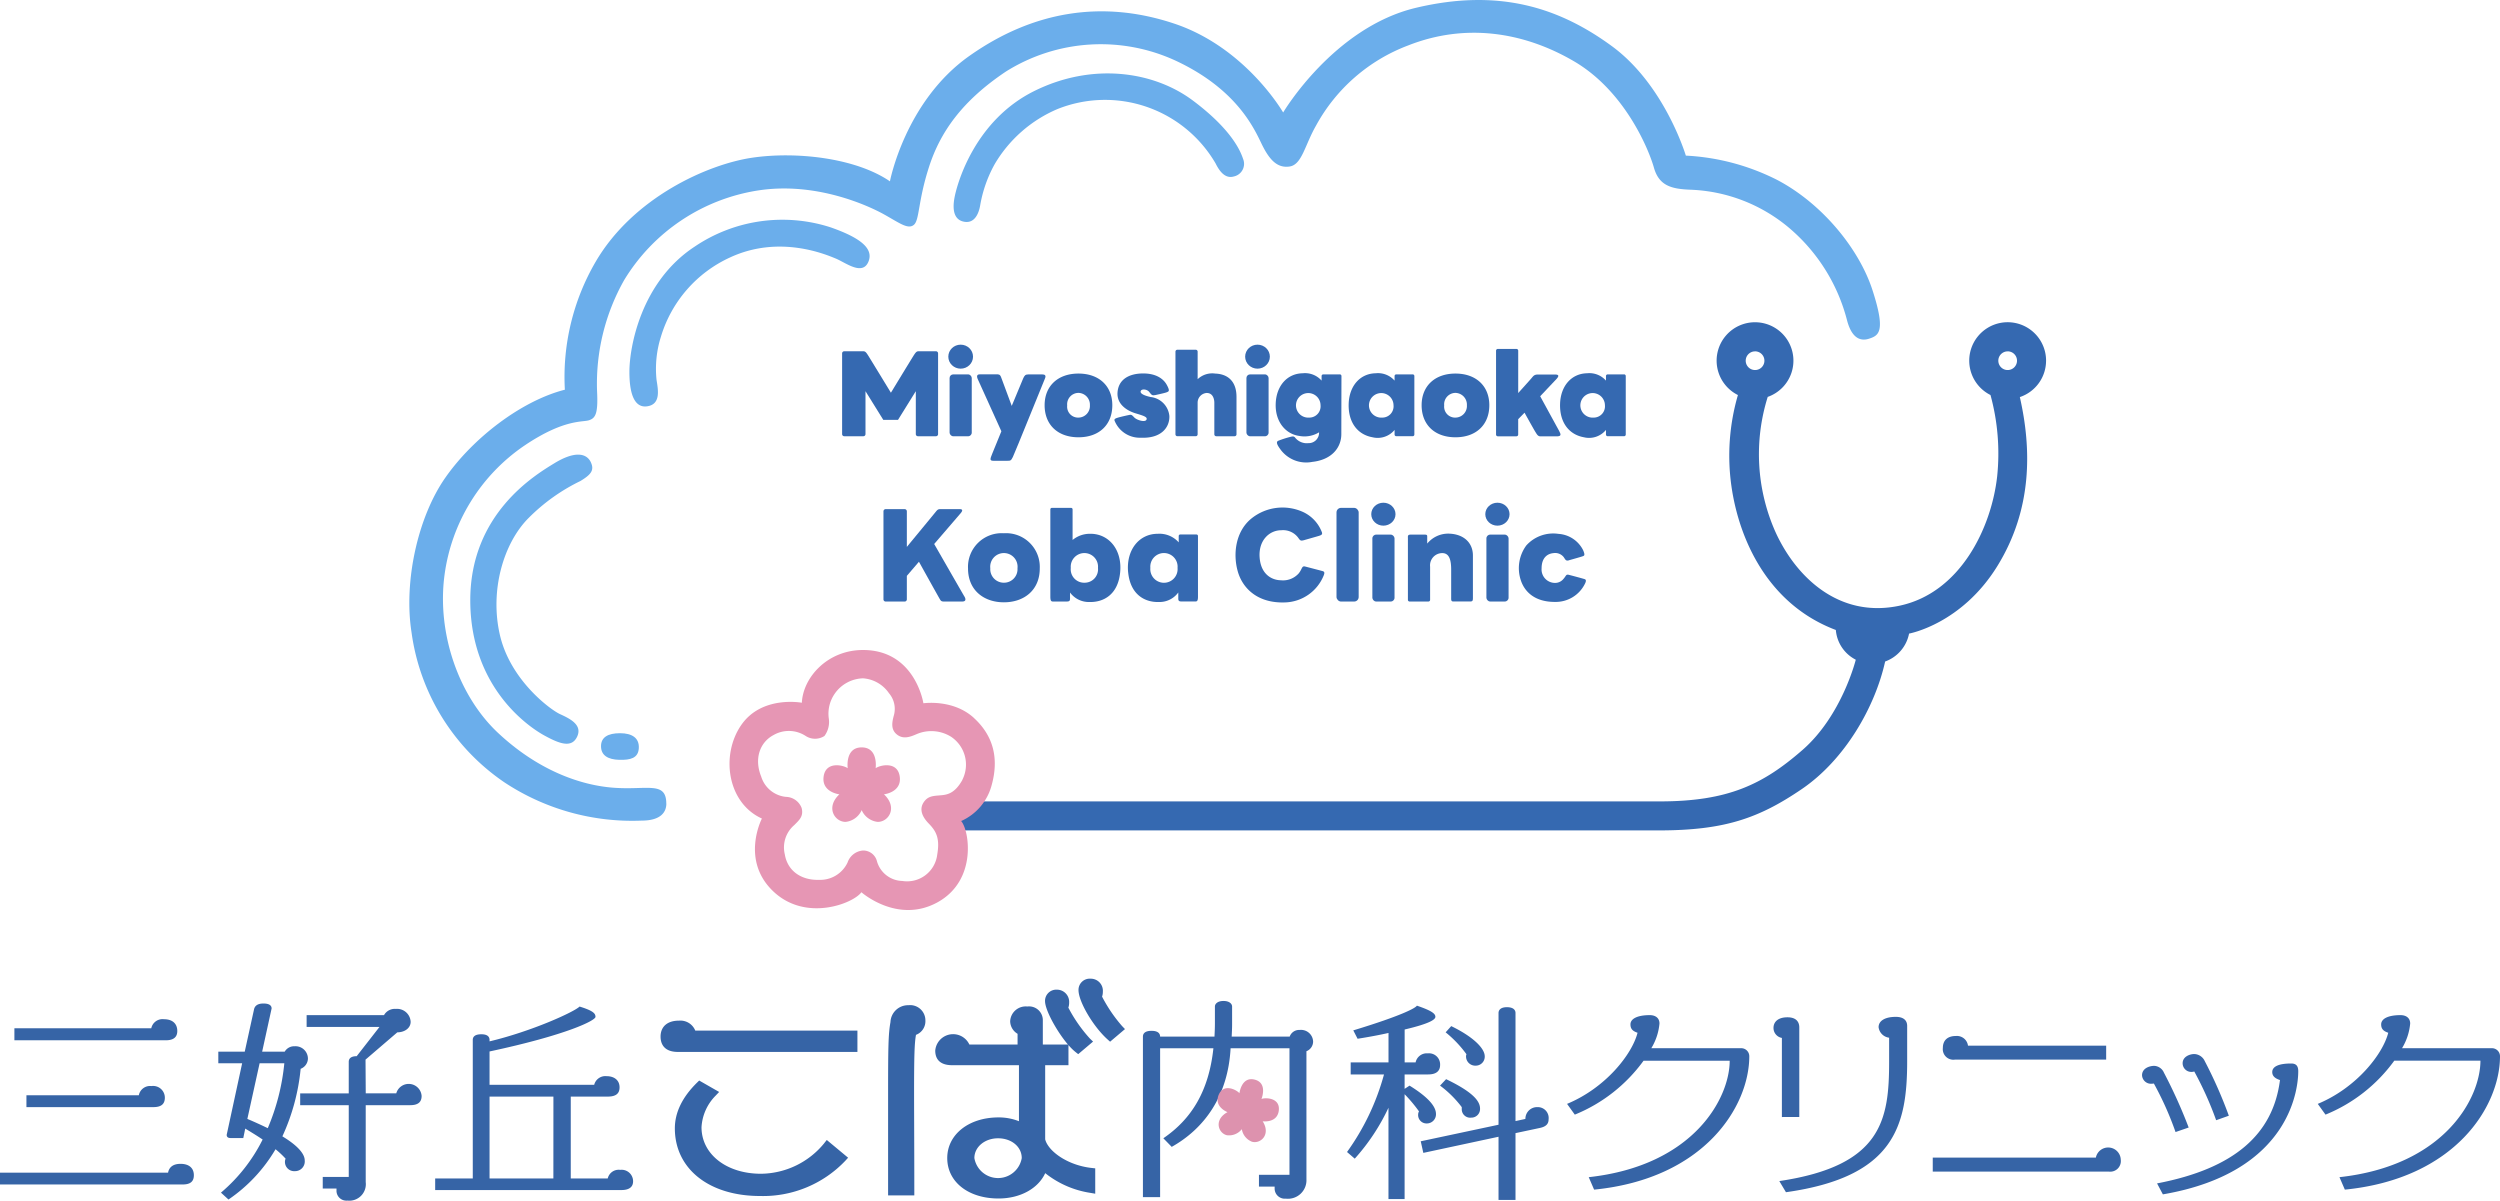 <svg xmlns="http://www.w3.org/2000/svg" width="371.877" height="178.589" viewBox="0 0 371.877 178.589">
  <g id="グループ_1049" data-name="グループ 1049" transform="translate(-873.11 -6472.073)">
    <g id="Logo" transform="translate(934.007 6472.061)">
      <path id="パス_1803" data-name="パス 1803" d="M328.643,104.3a5.715,5.715,0,1,0-8.268,5.107,32.94,32.94,0,0,1,.987,12.144c-.861,7.6-5.447,17.251-14.5,19.191s-15.471-4.314-18.491-11a28.451,28.451,0,0,1-1.133-20.057,5.712,5.712,0,1,0-4.435-.277,32.307,32.307,0,0,0-.958,13.6c1.133,7.869,5.389,17.523,15.524,21.35a5.453,5.453,0,0,0,2.967,4.421s-2.048,8.3-7.923,13.423-11.05,7.655-21.239,7.655H168.743l-2.913,1.887,1.673,2.427H271.011c9.756,0,14.877-1.78,21.292-6.147s10.889-12.183,12.4-18.977a5.538,5.538,0,0,0,3.56-4.153s7.815-1.4,13.156-10.082c5.2-8.453,5.077-17.367,3.322-25.1a5.711,5.711,0,0,0,3.9-5.413Zm-43.289-1.391a1.391,1.391,0,1,1-1.391,1.391A1.391,1.391,0,0,1,285.353,102.914Zm37.575,0a1.391,1.391,0,1,1-1.391,1.391A1.391,1.391,0,0,1,322.928,102.914Z" transform="translate(-85.184 -50.635)" fill="#3569b1"/>
      <g id="グループ_1034" data-name="グループ 1034" transform="translate(64.364 51.281)">
        <rect id="長方形_839" data-name="長方形 839" width="3.297" height="13.934" rx="0.67" transform="translate(73.545 24.278)" fill="#3569b1"/>
        <rect id="長方形_840" data-name="長方形 840" width="3.297" height="9.206" rx="0.54" transform="translate(15.991 4.421)" fill="#3569b1"/>
        <path id="パス_1804" data-name="パス 1804" d="M157.027,168.7c-.292-.491-3.769-6.551-4.479-7.786,1.892-2.2,3.73-4.338,3.91-4.547.384-.443.326-.642-.141-.642h-2.709c-.423,0-.506,0-.827.4-.267.336-3.278,3.978-4.3,5.223v-5.291a.328.328,0,0,0-.331-.331h-2.816a.328.328,0,0,0-.331.331v13.087a.328.328,0,0,0,.331.331h2.816a.328.328,0,0,0,.331-.331v-3.492l1.8-2.1c.535.968,2.962,5.33,3.088,5.53.141.224.2.389.588.389h2.758c.457,0,.637-.229.316-.773Z" transform="translate(-138.848 -131.262)" fill="#3569b1"/>
        <path id="パス_1805" data-name="パス 1805" d="M176.2,163.11a5.013,5.013,0,0,0-5.335,5.238c0,3.234,2.344,5.034,5.335,5.034s5.335-1.8,5.335-5.034A5.016,5.016,0,0,0,176.2,163.11Zm0,7.358a2.011,2.011,0,0,1-2.023-2.145,2.036,2.036,0,1,1,4.046,0A2.009,2.009,0,0,1,176.2,170.468Z" transform="translate(-152.131 -135.058)" fill="#3569b1"/>
        <path id="パス_1806" data-name="パス 1806" d="M202.051,159.207a4.009,4.009,0,0,0-2.694.919v-4.552a.223.223,0,0,0-.224-.224h-2.86a.223.223,0,0,0-.224.224v12.99c0,.788.224.715.564.715h1.858c.384,0,.506-.088.506-.433v-.909a3.465,3.465,0,0,0,2.889,1.415c2.082.058,4.246-1.089,4.567-4.406s-1.62-5.719-4.387-5.744Zm-.939,7.276a1.994,1.994,0,0,1-2.023-2.2,2.031,2.031,0,1,1,4.046,0A1.991,1.991,0,0,1,201.113,166.482Z" transform="translate(-165.07 -131.072)" fill="#3569b1"/>
        <path id="パス_1807" data-name="パス 1807" d="M219.807,169.014c.326,3.317,2.485,4.469,4.567,4.406A3.451,3.451,0,0,0,227.263,172v.909c0,.345.122.433.506.433h1.858c.345,0,.564.073.564-.715V163.6a.223.223,0,0,0-.224-.224H227.55a.223.223,0,0,0-.224.224v.948a3.838,3.838,0,0,0-3.137-1.274c-2.767,0-4.713,2.427-4.387,5.744Zm3.3-.666a2.031,2.031,0,1,1,4.046,0,2.031,2.031,0,1,1-4.046,0Z" transform="translate(-177.252 -135.14)" fill="#3569b1"/>
        <g id="グループ_1033" data-name="グループ 1033" transform="translate(78.714 23.51)">
          <rect id="長方形_841" data-name="長方形 841" width="3.297" height="9.951" rx="0.56" transform="translate(0.165 4.747)" fill="#3569b1"/>
          <ellipse id="楕円形_24" data-name="楕円形 24" cx="1.804" cy="1.707" rx="1.804" ry="1.707" fill="#3569b1"/>
        </g>
        <rect id="長方形_842" data-name="長方形 842" width="3.297" height="9.951" rx="0.56" transform="translate(95.843 28.256)" fill="#3569b1"/>
        <ellipse id="楕円形_25" data-name="楕円形 25" cx="1.804" cy="1.707" rx="1.804" ry="1.707" transform="translate(95.678 23.51)" fill="#3569b1"/>
        <path id="パス_1808" data-name="パス 1808" d="M346.824,167.19c-.486.16-.554-.136-.793-.472a1.611,1.611,0,0,0-1.522-.593c-.793.068-1.765.579-1.765,2.276a2,2,0,0,0,1.94,2.154,1.6,1.6,0,0,0,1.328-.613c.365-.4.355-.691.734-.6s2.252.593,2.427.661.229.243.039.632a4.839,4.839,0,0,1-4.445,2.748c-3.1.024-4.6-1.576-5.136-3.288a5.7,5.7,0,0,1,.836-5.107,5.376,5.376,0,0,1,4.786-1.727,4.414,4.414,0,0,1,3.667,2.427c.35.807.136.822-.053.9s-2.033.593-2.033.593Z" transform="translate(-238.691 -135.116)" fill="#3569b1"/>
        <path id="パス_1809" data-name="パス 1809" d="M311.577,163.226a4.033,4.033,0,0,0-3.3,1.483v-1.06c0-.18-.039-.277-.345-.277H305.8c-.467,0-.394.263-.394.579v9.124a.249.249,0,0,0,.248.248h2.806a.249.249,0,0,0,.248-.248v-4.932a1.821,1.821,0,0,1,1.8-2.023c1.07,0,1.333,1.046,1.333,2.475v4.124c0,.36-.029.6.331.6h2.49c.413,0,.413-.17.413-.637v-6.2c0-1.882-1.333-3.161-3.492-3.254Z" transform="translate(-221.239 -135.115)" fill="#3569b1"/>
        <path id="パス_1810" data-name="パス 1810" d="M262.944,160.081c-.486.122-.588.141-.851-.224a2.8,2.8,0,0,0-2.607-1.235c-1.756,0-3.414,1.5-3.215,4.066s1.882,3.356,3.152,3.375a3.124,3.124,0,0,0,2.651-1.012c.55-.666.443-1.172.973-1.031s2.344.608,2.607.686.3.243.16.608a6.406,6.406,0,0,1-5.68,4.042c-4.124.18-6.391-2.062-7.115-4.611s-.365-5.914,2.023-7.864a7.37,7.37,0,0,1,7.781-.929,5.454,5.454,0,0,1,2.709,2.971c.083.282.019.4-.467.545s-2.12.608-2.12.608Z" transform="translate(-194.16 -131.017)" fill="#3569b1"/>
        <path id="パス_1811" data-name="パス 1811" d="M146.313,107.45h-2.6c-.277,0-.418.18-.661.545s-3.438,5.622-3.438,5.622-3.2-5.257-3.438-5.622-.379-.545-.661-.545h-2.845a.315.315,0,0,0-.316.316v12.008a.315.315,0,0,0,.316.316h2.845a.315.315,0,0,0,.316-.316v-6.386l2.651,4.27h2.184l2.651-4.27v6.386a.315.315,0,0,0,.316.316h2.68a.315.315,0,0,0,.316-.316V107.766a.315.315,0,0,0-.316-.316Z" transform="translate(-132.35 -106.468)" fill="#3569b1"/>
        <ellipse id="楕円形_26" data-name="楕円形 26" cx="1.838" cy="1.785" rx="1.838" ry="1.785" transform="translate(15.801)" fill="#3569b1"/>
        <rect id="長方形_843" data-name="長方形 843" width="3.297" height="9.206" rx="0.54" transform="translate(60.146 4.421)" fill="#3569b1"/>
        <ellipse id="楕円形_27" data-name="楕円形 27" cx="1.838" cy="1.785" rx="1.838" ry="1.785" transform="translate(59.956)" fill="#3569b1"/>
        <path id="パス_1812" data-name="パス 1812" d="M183.295,114.514h-2.023c-.486,0-.588.2-.768.564-.078.151-.832,1.984-1.717,4.124-.331-.88-1.406-3.759-1.561-4.207-.18-.525-.4-.486-.705-.486h-2.5c-.365,0-.525.224-.263.768.233.481,2.869,6.327,3.487,7.7-.691,1.683-1.24,3.04-1.347,3.3-.3.768-.467,1.089.16,1.089h2.023c.525,0,.589,0,.871-.564s4.567-11.2,4.771-11.662S183.738,114.514,183.295,114.514Z" transform="translate(-153.55 -110.093)" fill="#3569b1"/>
        <path id="パス_1813" data-name="パス 1813" d="M199.333,114.27c-3.035,0-5.014,1.819-5.034,4.669-.019,2.913,1.921,4.81,5.034,4.81s5.053-1.9,5.034-4.81C204.348,116.089,202.363,114.27,199.333,114.27Zm0,6.551a1.63,1.63,0,0,1-1.678-1.809,1.7,1.7,0,0,1,1.678-1.868,1.751,1.751,0,0,1,1.7,1.838A1.727,1.727,0,0,1,199.333,120.821Z" transform="translate(-164.171 -109.971)" fill="#3569b1"/>
        <path id="パス_1814" data-name="パス 1814" d="M314.643,114.27c-3.035,0-5.014,1.819-5.034,4.669-.019,2.913,1.921,4.81,5.034,4.81s5.053-1.9,5.034-4.81C319.658,116.089,317.673,114.27,314.643,114.27Zm0,6.551a1.63,1.63,0,0,1-1.678-1.809,1.7,1.7,0,0,1,1.678-1.868,1.751,1.751,0,0,1,1.7,1.838A1.727,1.727,0,0,1,314.643,120.821Z" transform="translate(-223.401 -109.971)" fill="#3569b1"/>
        <path id="パス_1815" data-name="パス 1815" d="M240.234,110.531a3.155,3.155,0,0,0-2.617.837v-4.1a.282.282,0,0,0-.282-.282H234.6a.282.282,0,0,0-.282.282v12.3a.282.282,0,0,0,.282.282h2.733a.282.282,0,0,0,.282-.282v-4.708a1.45,1.45,0,0,1,1.347-1.444c.982,0,1.138,1.007,1.138,1.454v4.7a.282.282,0,0,0,.282.282h2.733a.282.282,0,0,0,.282-.282V114C243.4,111.712,242.136,110.6,240.234,110.531Z" transform="translate(-184.728 -106.231)" fill="#3569b1"/>
        <path id="パス_1816" data-name="パス 1816" d="M221.643,117.453c-.4.1-.5-.078-.827-.481s-1.06-.462-1.23-.175.117.652,1.464.943a3.139,3.139,0,0,1,2.772,2.826c.058,1.654-1.177,3.356-4.236,3.224a4.037,4.037,0,0,1-3.92-2.548c-.058-.209.058-.306.52-.443s1.406-.345,1.692-.4.365,0,.73.384,1.581.754,1.8.34c.229-.433-.5-.618-1.683-.982-1.06-.331-2.728-1.226-2.617-3.059.122-1.94,1.678-2.811,3.682-2.85s3.147.773,3.652,1.707.277.958.015,1.08-1.8.443-1.8.443Z" transform="translate(-175.138 -109.949)" fill="#3569b1"/>
        <path id="パス_1817" data-name="パス 1817" d="M296.809,114.344h-2.446a.249.249,0,0,0-.248.248v.681a3.282,3.282,0,0,0-2.806-1.094c-2.305.039-3.944,1.858-4.022,4.567s1.294,4.547,3.536,4.951a3.248,3.248,0,0,0,3.293-1.094v.691a.249.249,0,0,0,.248.248h2.446a.249.249,0,0,0,.248-.248v-8.705a.249.249,0,0,0-.248-.248Zm-4.533,6.429a1.827,1.827,0,1,1,1.683-1.848A1.679,1.679,0,0,1,292.276,120.774Z" transform="translate(-211.932 -109.924)" fill="#3569b1"/>
        <path id="パス_1818" data-name="パス 1818" d="M361.469,114.344h-2.446a.249.249,0,0,0-.248.248v.681a3.282,3.282,0,0,0-2.806-1.094c-2.305.039-3.944,1.858-4.022,4.567s1.294,4.547,3.536,4.951a3.248,3.248,0,0,0,3.292-1.094v.691a.249.249,0,0,0,.248.248h2.446a.249.249,0,0,0,.248-.248v-8.705a.249.249,0,0,0-.248-.248Zm-4.533,6.429a1.827,1.827,0,1,1,1.683-1.848A1.679,1.679,0,0,1,356.936,120.774Z" transform="translate(-245.146 -109.924)" fill="#3569b1"/>
        <path id="パス_1819" data-name="パス 1819" d="M274.489,114.344h-2.446a.249.249,0,0,0-.248.248v.681a3.282,3.282,0,0,0-2.806-1.094c-2.305.039-3.944,1.858-4.022,4.567s1.537,4.489,3.5,4.752a4.157,4.157,0,0,0,2.952-.535,1.545,1.545,0,0,1-1.59,1.61,2.211,2.211,0,0,1-2.013-.871c-.224-.2-.389-.126-.9,0a15.4,15.4,0,0,0-1.537.506c-.267.107-.4.35.233,1.211a4.743,4.743,0,0,0,4.81,1.941c2.908-.321,4.309-2.14,4.309-4.139,0-1.8.019-8.633.019-8.633a.249.249,0,0,0-.248-.248Zm-4.533,6.429a1.827,1.827,0,1,1,1.683-1.848A1.679,1.679,0,0,1,269.957,120.774Z" transform="translate(-200.468 -109.924)" fill="#3569b1"/>
        <path id="パス_1820" data-name="パス 1820" d="M341.8,119.01c-.248-.443-2.359-4.314-2.865-5.238,1.1-1.162,2.091-2.213,2.315-2.446.545-.564.506-.788-.141-.788h-2.466c-.608,0-.705.2-1.05.608-.272.316-1.44,1.61-1.926,2.15v-6.3a.262.262,0,0,0-.263-.263h-2.772a.262.262,0,0,0-.263.263v12.47a.261.261,0,0,0,.263.263H335.4a.262.262,0,0,0,.263-.263v-2.286c.2-.2.535-.54.943-.963.336.608,1.386,2.495,1.59,2.821.243.384.384.7.788.7h2.364c.666,0,.73-.209.443-.715Z" transform="translate(-235.092 -106.098)" fill="#3569b1"/>
      </g>
      <g id="グループ_1035" data-name="グループ 1035" transform="translate(47.622 96.701)">
        <path id="パス_1821" data-name="パス 1821" d="M134.282,208.926c-2.869-2.626-6.833-2.266-7.519-2.184,0,0-1.211-7.922-8.978-7.922-5.335,0-8.934,4.124-9.1,7.845,0,0-5.943-1.133-9.017,3.317s-2.1,11.565,3.074,13.909c0,0-3.2,6.147,1.658,10.8s11.969,1.819,13.141.16c0,0,5.379,4.771,11.322,1.5s4.732-10.714,3.516-12.09a8.087,8.087,0,0,0,4.528-5.3c1.133-4.042.243-7.4-2.626-10.028Zm-1.712,9.206c-1.24,2.237-2.5,2.237-3.477,2.32s-1.7.136-2.291,1.026-.4,1.97.754,3.151,1.673,2.237,1.264,4.635a4.515,4.515,0,0,1-5.2,3.91,4.018,4.018,0,0,1-3.774-2.967,2.11,2.11,0,0,0-2.077-1.561,2.639,2.639,0,0,0-2.291,1.8,4.5,4.5,0,0,1-4.231,2.563c-2.617.083-4.688-1.294-5.1-3.8a4.364,4.364,0,0,1,1.4-4.338c.754-.754,1.43-1.323,1.1-2.563a2.565,2.565,0,0,0-2.344-1.644,4.293,4.293,0,0,1-3.667-3.02c-1.08-2.67-.19-5.1,1.834-6.172a4.571,4.571,0,0,1,4.742.107,2.566,2.566,0,0,0,2.831.029,3.489,3.489,0,0,0,.647-2.617,5.211,5.211,0,0,1,.861-3.638,5.3,5.3,0,0,1,4.231-2.32,5.1,5.1,0,0,1,3.857,2.208,3.591,3.591,0,0,1,.73,3.317c-.3,1.08-.457,2.13.486,2.855s1.97.326,2.913-.083a5.548,5.548,0,0,1,5.121.4,4.985,4.985,0,0,1,1.673,6.391Z" transform="translate(-97.927 -198.82)" fill="#e696b4"/>
        <path id="パス_1822" data-name="パス 1822" d="M138,232.948c-.326-2.344-2.967-1.7-3.584-1.24,0,0,.433-3.1-2.077-3.1s-2.077,3.1-2.077,3.1c-.618-.457-3.263-1.1-3.584,1.24s2.344,2.641,2.344,2.641c-2.1,1.97-.676,4.124.943,4.1a2.96,2.96,0,0,0,2.373-1.751,2.951,2.951,0,0,0,2.373,1.751c1.62.029,3.045-2.13.943-4.1C135.659,235.589,138.329,235.292,138,232.948Z" transform="translate(-112.682 -214.122)" fill="#e696b4"/>
      </g>
      <g id="グループ_1036" data-name="グループ 1036" transform="translate(-0.007 0.012)">
        <path id="パス_1823" data-name="パス 1823" d="M38.223,119.544c0,1.294-.861,2.534-3.667,2.534a34.469,34.469,0,0,1-20.378-5.661A32.214,32.214,0,0,1,.322,94.1c-1.187-7.548.914-17.144,5.014-23.019s11.269-11.429,17.79-13.1a34.05,34.05,0,0,1,4.581-19.031c5.608-9.6,16.711-14.5,23.237-15.471s15.417,0,20.538,3.507c0,0,2.266-11.915,11.808-18.651s19.891-8.36,30.513-4.8,16.171,13.209,16.171,13.209,7.495-12.669,19.784-15.578S171,1.11,178.873,6.878s11,16.283,11,16.283a33.765,33.765,0,0,1,13.584,3.614c6.687,3.507,12.183,10.242,14.177,16.39s.973,6.741-.486,7.222-2.641-.267-3.288-2.694A26.746,26.746,0,0,0,205.34,34a24.148,24.148,0,0,0-14.77-5.768c-2.855-.107-4.688-.593-5.447-3.288s-4.314-11.376-11.862-15.8S157.036,3.43,148.569,6.771a26.084,26.084,0,0,0-13.7,11.915c-1.673,2.913-2.1,5.822-3.934,6.094s-3.02-.973-4.207-3.448S122.9,13.245,114.117,9.1a26.547,26.547,0,0,0-25.392,1.561c-6.522,4.367-9.756,9-11.429,14.177s-1.4,7.923-2.266,8.628-2.1-.267-4.421-1.561-10.135-4.907-18.758-3.56A28.413,28.413,0,0,0,31.959,41.657a31.313,31.313,0,0,0-4.042,16.55c.165,3.288-.214,3.988-1.187,4.314s-3.667-.214-9.542,3.721A27.715,27.715,0,0,0,5.22,85.593c-1.133,8.623,2.1,17.951,7.981,23.451s12.129,7.762,17.144,8.141,7.869-1.026,7.869,2.373Z" transform="translate(0.007 -0.012)" fill="#6baeeb"/>
        <path id="パス_1824" data-name="パス 1824" d="M69.887,94.975c-1.62.2-2.587-1.4-2.587-5.121s1.727-13.37,9.649-18.6A23.307,23.307,0,0,1,97.22,68.342c4.314,1.508,6.522,3.127,5.608,5.175s-3.395.054-4.854-.54-8.355-3.56-15.689-.16a18.98,18.98,0,0,0-10.3,11.808,15.861,15.861,0,0,0-.647,6.415C71.555,92.441,72.042,94.707,69.887,94.975Z" transform="translate(-34.566 -34.528)" fill="#6baeeb"/>
        <path id="パス_1825" data-name="パス 1825" d="M36.586,140.24c-.681-1.493-2.534-1.673-5.447.107S18.576,147.9,18.63,160.832s8.735,18.758,11,20,4.095,1.94,4.907.16-1.187-2.694-2.587-3.341-7.334-5.014-8.9-11.7.54-13.749,4.26-17.465a28.158,28.158,0,0,1,7.709-5.5c1.508-.919,2.1-1.561,1.561-2.748Z" transform="translate(-9.566 -71.438)" fill="#6baeeb"/>
        <path id="パス_1826" data-name="パス 1826" d="M58.62,226.206c0,1.376,1.05,1.979,2.709,2.023s2.831-.243,2.913-1.736-.973-2.223-2.792-2.223-2.831.608-2.831,1.941Z" transform="translate(-30.107 -115.204)" fill="#6baeeb"/>
        <path id="パス_1827" data-name="パス 1827" d="M168.194,44.555c-1.488-.17-2.023-1.454-1.576-3.721s3.113-11.4,11.808-15.728,17.829-2.952,23.651,1.415,7.076,7.563,7.441,8.652a1.921,1.921,0,0,1-1.376,2.626c-1.376.4-2.223-.973-2.709-1.941A19.033,19.033,0,0,0,181.9,27.776a19.853,19.853,0,0,0-9.338,8.209,19.336,19.336,0,0,0-2.145,6.1C170.212,43.3,169.609,44.715,168.194,44.555Z" transform="translate(-85.503 -11.548)" fill="#6baeeb"/>
      </g>
    </g>
    <g id="Logotype" transform="translate(869.731 6611.826)">
      <g id="レイヤー_1" transform="translate(3.379 5.829)">
        <g id="グループ_1039" data-name="グループ 1039">
          <path id="パス_1830" data-name="パス 1830" d="M30.55,36.439H3.379V34.68h25c.16-.831.767-1.31,1.854-1.31,1.278,0,1.982.638,1.982,1.693,0,.9-.48,1.375-1.662,1.375ZM28.056,14.99H5.521V13.2H25.883a1.711,1.711,0,0,1,1.886-1.342c1.247,0,1.982.639,1.982,1.757,0,.863-.511,1.374-1.694,1.374ZM26.2,24.931H7.311V23.172H24.029A1.707,1.707,0,0,1,25.915,21.8,1.741,1.741,0,0,1,27.9,23.524c0,.926-.511,1.407-1.694,1.407ZM48.1,19.242a31.133,31.133,0,0,1-2.717,10.037c2.429,1.469,3.324,2.684,3.324,3.579a1.446,1.446,0,0,1-1.471,1.6,1.375,1.375,0,0,1-1.47-1.407,1.03,1.03,0,0,1,.1-.448,13.833,13.833,0,0,0-1.5-1.407,23.315,23.315,0,0,1-7,7.481l-1.119-1.023a24.874,24.874,0,0,0,6.2-7.9c-.8-.543-1.694-1.086-2.589-1.63l-.288,1.407H37.675c-.416,0-.576-.192-.576-.478l2.3-10.644H35.854V16.685h3.931L41.16,10.42c.1-.512.479-.9,1.407-.9.8,0,1.215.256,1.215.736l-1.407,6.424h3.356a1.62,1.62,0,0,1,1.471-.8,1.849,1.849,0,0,1,1.981,1.854,1.668,1.668,0,0,1-1.087,1.5Zm-6.105-.831-1.822,8.278c1.151.48,2.174.96,3.037,1.375a32.776,32.776,0,0,0,2.462-9.654H41.99ZM64.4,24.644H57.78V36.087a2.459,2.459,0,0,1-2.717,2.749,1.475,1.475,0,0,1-1.63-1.374v-.416H51.388V35.32h3.868V24.643H48.031V22.886h7.224v-4.7c0-.416.256-.831,1.183-.831l3.389-4.348H48.99V11.251H60.5a1.838,1.838,0,0,1,1.758-.928,2.022,2.022,0,0,1,2.205,1.918c0,.959-.927,1.566-1.982,1.566l-4.73,4.059.032,5.019h4.54a1.924,1.924,0,0,1,3.772.383c0,.9-.511,1.374-1.694,1.374Zm31.4,12.627H68.112V35.544h5.593V14.927c0-.416.256-.831,1.279-.831.959,0,1.215.416,1.215.831v.224c6.3-1.5,12.595-4.38,13.393-5.179,2.078.639,2.366,1.055,2.366,1.534,0,.544-4.252,2.685-15.759,5.147v4.955H91.767a1.716,1.716,0,0,1,1.853-1.279c1.055,0,1.918.544,1.918,1.662,0,.9-.511,1.375-1.758,1.375h-5.5V35.543h5.5a1.674,1.674,0,0,1,1.854-1.279,1.708,1.708,0,0,1,1.918,1.694c0,.831-.544,1.311-1.758,1.311Zm-10.1-13.9H76.2V35.544h9.494ZM125.985,30.3a12.3,12.3,0,0,1-9.415,4.544c-5.123,0-8.84-2.91-8.84-6.918a7.239,7.239,0,0,1,2.1-4.7l.523-.549-2.969-1.7-.32.314c-2.189,2.15-3.3,4.44-3.3,6.8,0,6.018,5.091,10.062,12.668,10.062a16.877,16.877,0,0,0,12.684-5.236l.42-.459-3.174-2.639-.377.475ZM104.358,12.07c-1.7,0-2.72.888-2.72,2.378,0,.849.335,2.274,2.583,2.274h26.7V13.546H106.8a2.383,2.383,0,0,0-2.445-1.475Zm65.925.8a22.061,22.061,0,0,1-2.97-4.371,2.256,2.256,0,0,0,.117-.741,1.8,1.8,0,0,0-1.828-1.93,1.669,1.669,0,0,0-1.794,1.692c0,1.714,2.177,5.416,4.313,7.335l.385.346,2.215-1.876-.438-.455ZM158.849,29.729V18.7h3.464v-3a8.042,8.042,0,0,0,1.07,1.053l.38.3,2.21-1.87-.475-.456a21.743,21.743,0,0,1-3.2-4.591,2.238,2.238,0,0,0,.118-.744,1.82,1.82,0,0,0-1.829-1.931,1.67,1.67,0,0,0-1.759,1.692c0,1.341,1.753,4.528,3.414,6.473h-3.742V12.066a2.047,2.047,0,0,0-2.308-2.1,2.309,2.309,0,0,0-2.549,2.206,2.21,2.21,0,0,0,1.1,1.853v1.6h-7.169a2.667,2.667,0,0,0-5.077.9c0,.991.436,2.171,2.515,2.171h9.938v8.335a8.106,8.106,0,0,0-3.042-.568c-4.419,0-7.626,2.543-7.626,6.047,0,3.541,3.136,6.014,7.626,6.014,3.233,0,5.9-1.482,6.948-3.771a14.208,14.208,0,0,0,6.74,2.938l.7.122V34.04l-.529-.058c-3.612-.4-6.468-2.5-6.916-4.25Zm-3.484,2.78a3.574,3.574,0,0,1-7.047,0c0-1.649,1.548-2.94,3.523-2.94C153.849,29.57,155.364,30.833,155.364,32.51ZM138.513,9.773a2.618,2.618,0,0,0-2.676,2.511c-.32,1.777-.353,3.674-.353,11.015v14.76h3.9v-.593c0-3.858-.011-7.065-.022-9.741-.007-1.916-.013-3.56-.013-4.977,0-5.371.061-7.381.284-8.566a2.17,2.17,0,0,0,1.4-2.136,2.269,2.269,0,0,0-2.514-2.274Zm59.2,6.847V35.671a2.757,2.757,0,0,1-3.069,2.877,1.515,1.515,0,0,1-1.662-1.439v-.351H190.65V35h4.54V16.173h-8.759c-.384,7.119-3.887,11.931-8.758,14.671l-1.247-1.279c4.22-2.877,6.777-7.064,7.448-13.393h-7.927V38.324H173.39V14.447c0-.448.288-.863,1.278-.863s1.279.416,1.279.863h8.087c.032-.639.064-1.279.064-1.981V9.972c0-.416.416-.831,1.279-.831s1.278.416,1.278.831V12.56c0,.671-.032,1.279-.064,1.886h8.63a1.478,1.478,0,0,1,1.471-.991,1.8,1.8,0,0,1,2.014,1.726,1.561,1.561,0,0,1-.991,1.437Zm18.12,3.453h-3.517v2.141l.735-.48c3.26,2.015,3.931,3.357,3.931,4.22a1.36,1.36,0,0,1-1.342,1.407,1.251,1.251,0,0,1-1.311-1.342.923.923,0,0,1,.128-.448,21.361,21.361,0,0,0-2.142-2.558v15.6h-2.4V25.027A30.909,30.909,0,0,1,204.9,32.6l-1.15-.991a35.766,35.766,0,0,0,5.5-11.538h-4.955V18.282h5.626V13.9c-1.278.287-2.78.575-4.6.863l-.639-1.247c7.16-2.174,9.27-3.325,9.462-3.676,2.366.8,2.749,1.247,2.749,1.661,0,.385-.767.992-4.571,1.886v4.89h1.63a1.7,1.7,0,0,1,1.822-1.342,1.652,1.652,0,0,1,1.822,1.725c0,.9-.575,1.408-1.757,1.408Zm16.59,7.96-3.611.767V38.74h-2.526v-9.4l-11.187,2.4-.384-1.726,11.571-2.462V10.93c0-.416.288-.862,1.247-.862.991,0,1.279.446,1.279.862V27.009l1.47-.32a1.743,1.743,0,0,1,1.822-1.757,1.618,1.618,0,0,1,1.63,1.822c0,.671-.384,1.087-1.311,1.279Zm-10.2-1.535a1.256,1.256,0,0,1-1.407-1.279v-.287a15.947,15.947,0,0,0-3.229-3.2l.9-.959c4.059,1.95,5.05,3.293,5.05,4.38a1.284,1.284,0,0,1-1.311,1.342Zm.671-7.735a1.369,1.369,0,0,1-1.439-1.311.754.754,0,0,1,.064-.384,17.014,17.014,0,0,0-3.1-3.26l.831-.926c3.165,1.534,4.986,3.26,4.986,4.507a1.337,1.337,0,0,1-1.342,1.374Zm17.61,18.444-.8-1.854c15.7-1.726,20.969-11.827,20.969-17.325H247.861a23.62,23.62,0,0,1-10.229,8.022l-1.151-1.6c5.786-2.4,9.685-7.416,10.485-10.58-.767-.256-1.055-.607-1.055-1.247,0-.8.959-1.374,2.877-1.374.863,0,1.439.448,1.439,1.247a8.553,8.553,0,0,1-1.215,3.676h13.265a1.2,1.2,0,0,1,1.311,1.183c0,7.447-6.648,18.22-23.078,19.85Zm27.932-10.8V14.638a1.5,1.5,0,0,1-1.247-1.5c0-.8.575-1.567,2.078-1.567,1.311,0,1.758.7,1.758,1.5V26.4Zm.608,11.187-.991-1.662c15.28-2.27,16.335-9.11,16.335-17.8V14.607a1.8,1.8,0,0,1-1.567-1.566c0-.926.927-1.535,2.557-1.535,1.247,0,1.694.609,1.694,1.343v5.242c0,9.621-1.886,17.229-18.028,19.5Zm48.007-3.069H290.877V32.443h24.262a1.872,1.872,0,0,1,3.707.32A1.578,1.578,0,0,1,317.056,34.521ZM294.169,17.867a1.57,1.57,0,0,1-1.79-1.725c0-1.151.7-1.79,1.95-1.79a1.66,1.66,0,0,1,1.79,1.439h20.554v2.077h-22.5ZM326.993,28.64a47.44,47.44,0,0,0-3.228-7.225.622.622,0,0,1-.256.032,1.332,1.332,0,0,1-1.5-1.247c0-1.055,1.119-1.407,1.822-1.407a1.665,1.665,0,0,1,1.439,1.023,75.079,75.079,0,0,1,3.676,8.151l-1.95.671Zm-1.886,9.269-.863-1.63c11.508-2.205,17.261-7.32,18.284-15.374-.7-.224-1.15-.577-1.15-1.184,0-.767.831-1.277,2.813-1.277.7,0,1.055.319,1.055,1.15,0,2.014-.735,14.992-20.138,18.316Zm7.927-11.028a50.736,50.736,0,0,0-3.26-7.256.76.76,0,0,1-.288.063,1.292,1.292,0,0,1-1.439-1.277c0-1.023,1.119-1.375,1.726-1.375a1.781,1.781,0,0,1,1.567,1.055,67.05,67.05,0,0,1,3.58,8.12l-1.886.67Zm19.143,10.325-.8-1.854c15.7-1.726,20.969-11.827,20.969-17.325H359.529A23.62,23.62,0,0,1,349.3,26.05l-1.151-1.6c5.786-2.4,9.685-7.416,10.485-10.58-.767-.256-1.055-.607-1.055-1.247,0-.8.959-1.374,2.877-1.374.863,0,1.439.448,1.439,1.247a8.552,8.552,0,0,1-1.215,3.676h13.265a1.2,1.2,0,0,1,1.311,1.183c0,7.447-6.648,18.22-23.078,19.85Z" transform="translate(-3.379 -5.829)" fill="#3664a6"/>
          <path id="パス_1831" data-name="パス 1831" d="M344.833,37.918c.226-1.919-1.994-1.951-2.578-1.717,0,0,.978-2.361-1-2.876s-2.277,2.023-2.277,2.023c-.4-.489-2.35-1.544-3.088.243s1.31,2.569,1.31,2.569c-2.066,1.123-1.38,3.12-.1,3.432a2.415,2.415,0,0,0,2.234-.9,2.415,2.415,0,0,0,1.514,1.872c1.272.354,2.845-1.057,1.587-3.044,0,0,2.169.314,2.4-1.605Z" transform="translate(-154.611 -18.31)" fill="#dd92ae"/>
        </g>
      </g>
    </g>
  </g>
</svg>

